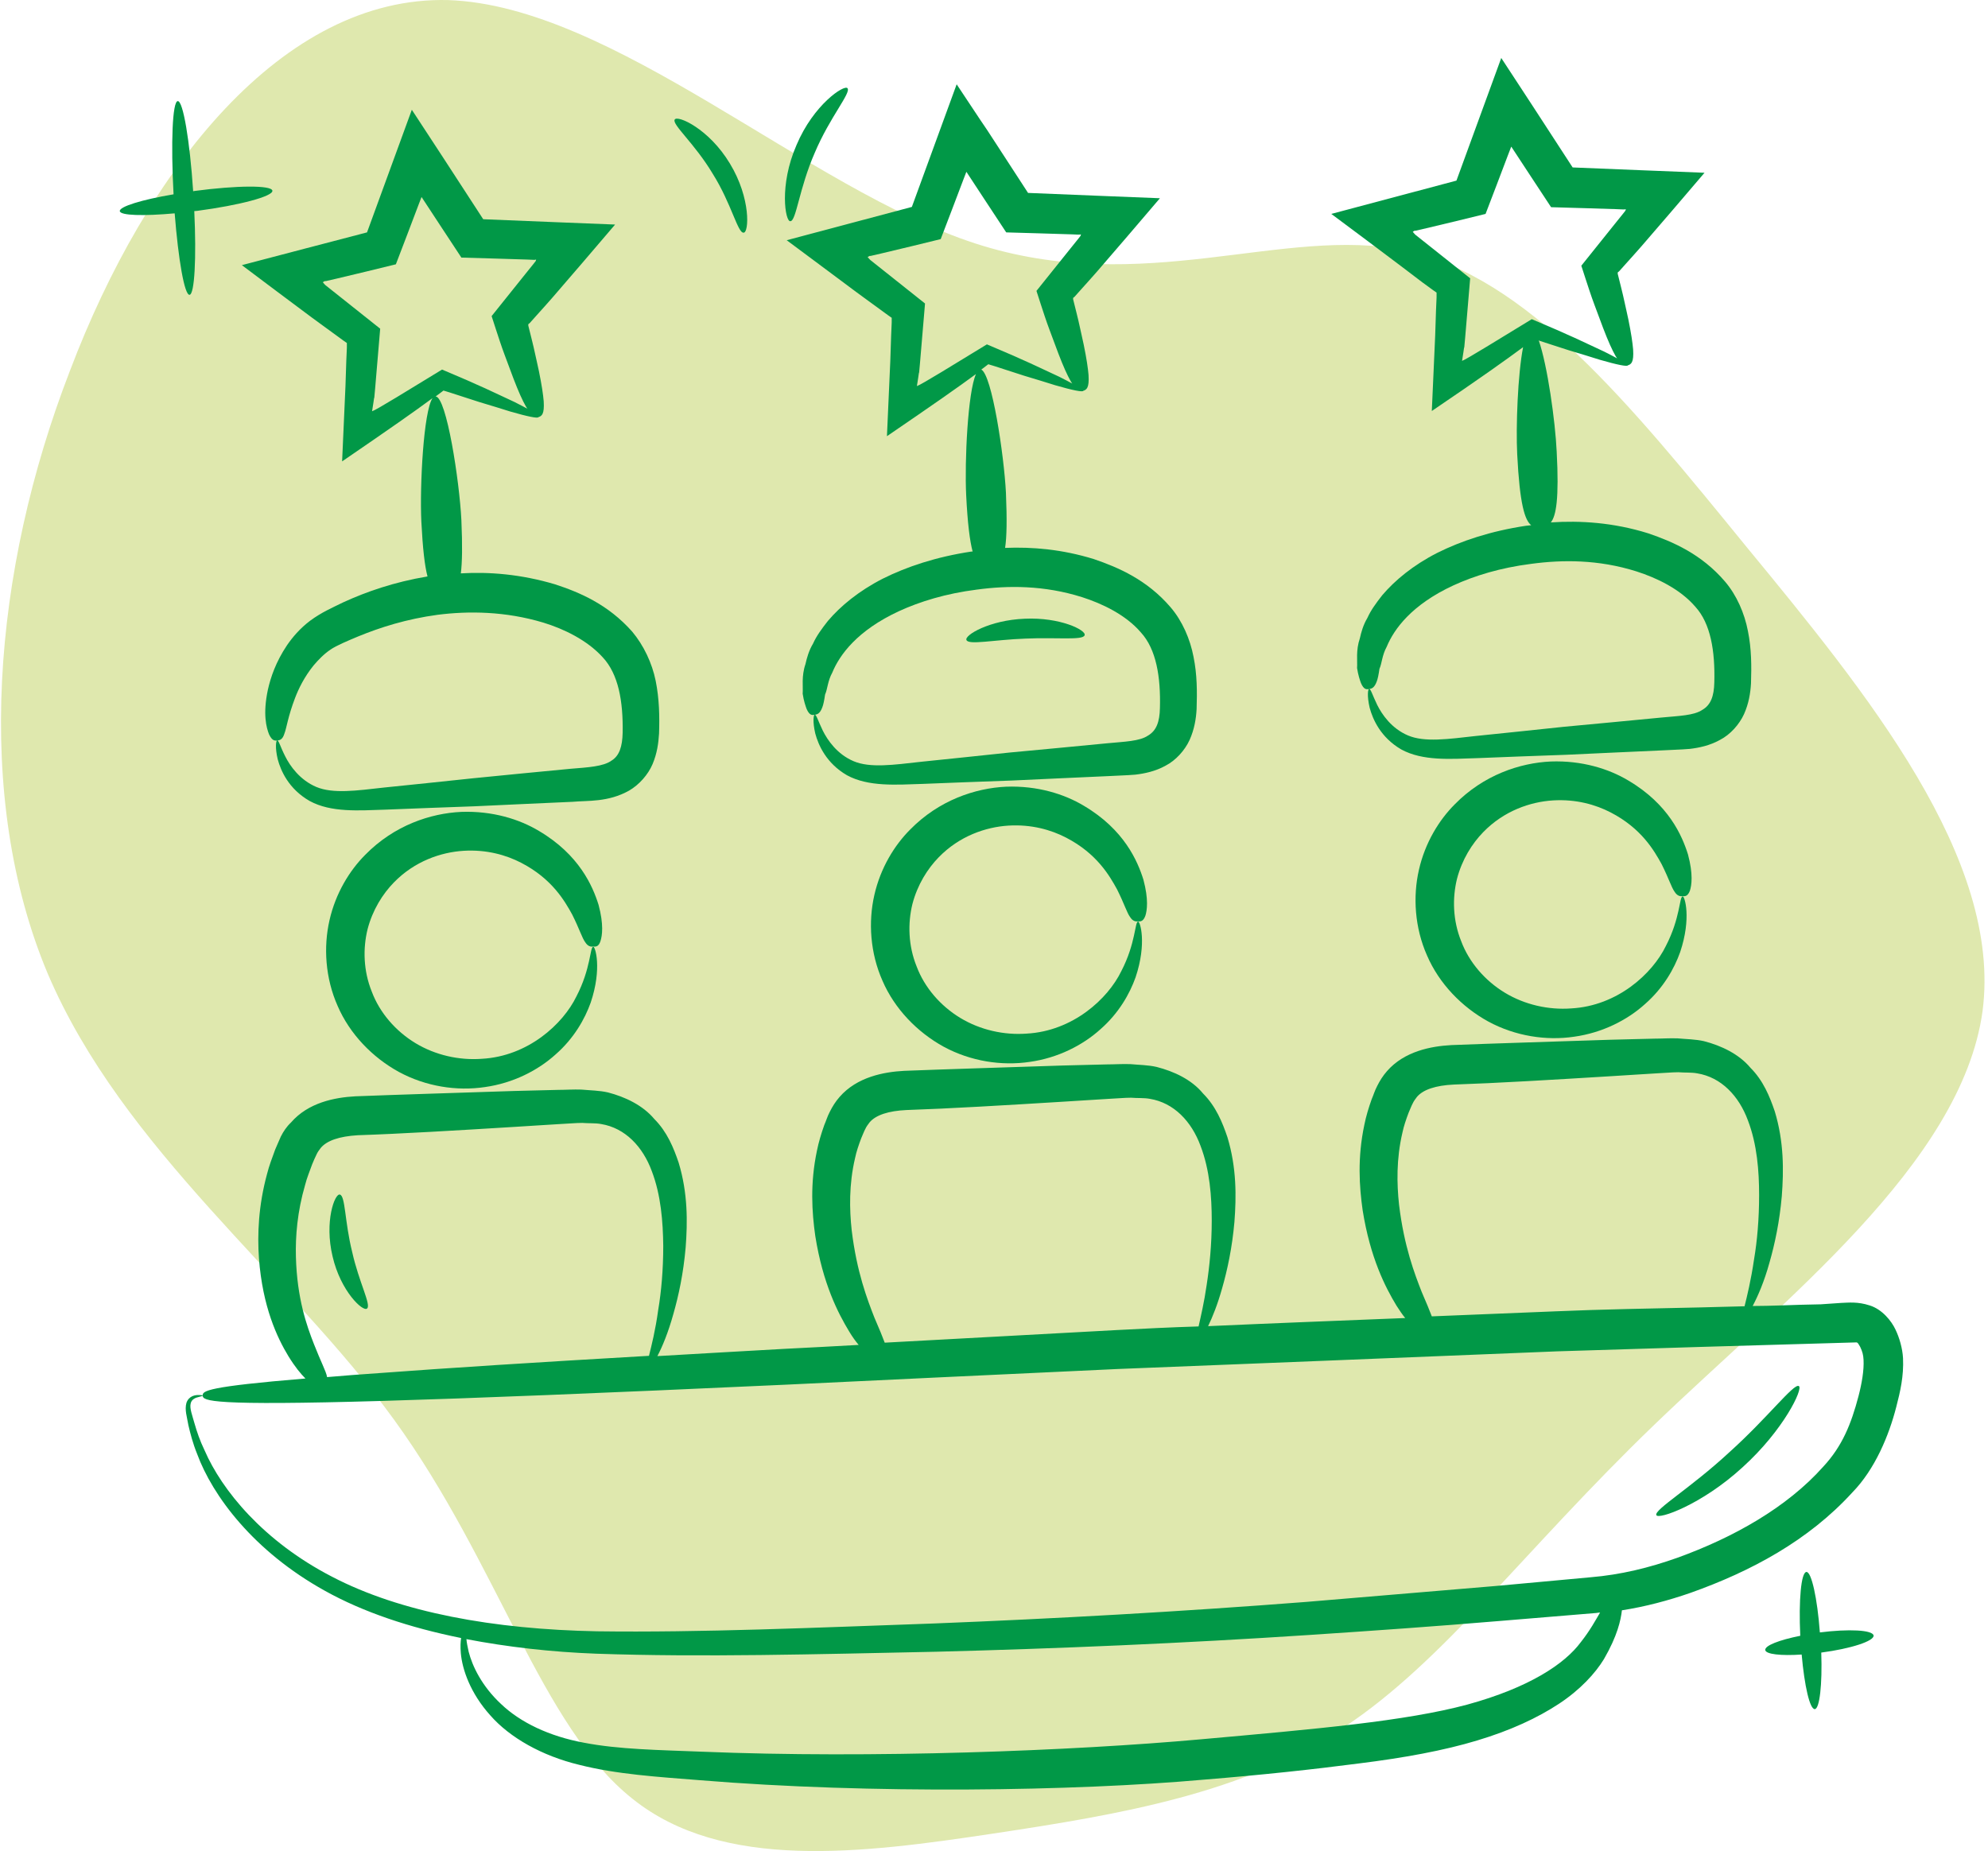 <?xml version="1.0" encoding="utf-8"?>
<svg xmlns="http://www.w3.org/2000/svg" fill="none" height="501" viewBox="0 0 538 501" width="538">
<path d="M380.198 67.779C413.242 74.971 440.568 108.661 472.658 148.028C505.067 187.395 541.924 232.442 536.523 273.702C530.804 314.963 482.508 352.06 447.559 385.75C412.608 419.44 390.684 449.724 363.678 467.514C336.671 485.305 303.944 490.985 268.675 496.283C233.406 501.583 195.595 506.503 171.13 486.82C146.347 467.136 134.909 423.226 106.631 384.237C78.353 345.247 33.234 311.18 12.9 263.482C-7.118 215.787 -2.033 154.463 18.936 100.333C39.588 45.824 76.447 -1.116 121.246 0.02C166.047 1.535 218.473 51.122 263.908 65.885C309.344 80.648 347.471 60.963 380.198 67.779Z" fill="#DFE8AE"/>
<path d="M492.498 441.826C491.816 432.582 490.225 425.384 488.861 425.46C487.422 425.535 486.74 433.112 487.194 442.735C481.511 443.872 477.571 445.387 477.723 446.6C477.875 447.736 481.966 448.191 487.573 447.812C488.331 456.298 489.77 462.663 491.134 462.587C492.422 462.511 493.18 455.919 492.877 447.281C500.909 446.221 507.198 444.175 507.046 442.659C506.743 441.144 500.303 440.841 492.498 441.826Z" fill="#019847"/>
<path d="M51.288 79.795C52.651 79.719 53.182 69.869 52.576 57.139C52.879 57.139 53.106 57.064 53.409 57.064C64.85 55.548 73.943 53.124 73.716 51.608C73.488 50.093 64.093 50.169 52.651 51.684C52.5 51.684 52.424 51.76 52.273 51.76C51.363 38.045 49.545 27.286 48.105 27.362C46.666 27.438 46.211 38.651 46.969 52.593C38.407 54.033 32.269 55.927 32.421 57.139C32.572 58.352 38.785 58.503 47.272 57.746C48.257 70.248 49.924 79.871 51.288 79.795Z" fill="#019847"/>
<path d="M471.585 397.122C482.723 387.045 488.027 375.831 486.815 375.149C485.451 374.315 478.48 383.635 467.948 393.106C457.568 402.729 447.566 408.639 448.248 410.079C448.778 411.367 460.523 407.275 471.585 397.122Z" fill="#019847"/>
<path d="M91.974 323.321C90.61 322.942 87.731 330.595 90.004 340.066C92.201 349.538 98.263 355.145 99.324 354.16C100.536 353.25 97.126 347.037 95.308 338.854C93.262 330.671 93.489 323.624 91.974 323.321Z" fill="#019847"/>
<path d="M277.535 172.841C286.021 172.462 293.068 173.371 293.522 171.932C294.053 170.568 286.855 167.007 277.307 167.461C267.76 167.84 260.941 171.932 261.547 173.22C262.078 174.659 269.048 173.144 277.535 172.841Z" fill="#019847"/>
<path d="M201.237 62.974C202.676 63.05 203.283 53.73 197.524 44.258C191.841 34.787 183.279 31.074 182.597 32.362C181.764 33.651 187.977 38.803 192.902 47.062C197.979 55.169 199.646 63.125 201.237 62.974Z" fill="#019847"/>
<path d="M213.888 59.867C215.479 59.867 216.237 51.078 220.48 41.379C224.572 31.68 230.406 25.088 229.345 23.876C228.512 22.815 220.177 28.271 215.555 39.257C210.781 50.168 212.524 60.094 213.888 59.867Z" fill="#019847"/>
<path d="M512.957 359.842C511.896 357.568 509.396 354.386 505.986 353.325C502.728 352.264 500.303 352.568 498.258 352.643L492.726 353.022C489.089 353.098 485.452 353.174 481.815 353.325C479.239 353.401 476.815 353.477 474.314 353.477C475.678 350.901 477.421 346.961 478.86 341.732C480.3 336.732 481.588 330.67 482.194 323.775C482.725 316.88 482.8 309.075 480.3 300.816C478.936 296.8 477.193 292.482 473.708 288.996C470.601 285.283 465.828 283.01 461.13 281.798C458.781 281.268 456.432 281.268 454.008 281.04C451.735 280.964 449.84 281.116 447.795 281.116C443.703 281.192 439.611 281.343 435.671 281.419C419.608 281.949 404.53 282.404 392.785 282.859C387.254 283.162 380.056 284.526 375.358 289.905C374.221 291.193 373.388 292.557 372.706 293.921C372.024 295.209 371.721 296.346 371.191 297.558C370.357 299.907 369.675 302.18 369.221 304.453C367.326 313.394 367.857 321.123 368.766 327.563C370.812 340.444 374.903 348.4 377.934 353.401C378.768 354.689 379.525 355.826 380.283 356.735C361.492 357.493 343.686 358.175 326.941 358.932C328.153 356.432 329.517 353.022 330.729 348.703C332.169 343.702 333.457 337.641 334.063 330.746C334.593 323.851 334.669 316.046 332.169 307.787C330.805 303.771 329.062 299.452 325.577 295.967C322.47 292.178 317.697 289.981 312.999 288.769C310.65 288.238 308.301 288.238 305.876 288.011C303.603 287.935 301.709 288.087 299.663 288.087C295.572 288.163 291.48 288.314 287.54 288.39C271.477 288.92 256.398 289.375 244.654 289.83C239.123 290.133 231.924 291.497 227.227 296.876C226.09 298.164 225.257 299.528 224.575 300.892C223.893 302.18 223.59 303.317 223.059 304.529C222.226 306.878 221.544 309.151 221.089 311.424C219.195 320.365 219.725 328.094 220.635 334.534C222.68 347.415 226.772 355.371 229.803 360.372C230.712 361.887 231.546 363.024 232.379 364.009C225.408 364.388 218.74 364.767 212.376 365.07C199.949 365.752 188.508 366.434 177.9 367.04C179.264 364.464 180.855 360.599 182.219 355.674C183.659 350.673 184.947 344.612 185.553 337.641C186.083 330.746 186.159 322.941 183.659 314.682C182.295 310.666 180.552 306.348 177.067 302.862C173.96 299.149 169.187 296.876 164.489 295.664C162.14 295.134 159.791 295.134 157.366 294.906C155.093 294.83 153.199 294.982 151.153 294.982C147.062 295.058 142.97 295.209 139.03 295.285C122.967 295.815 107.812 296.27 96.144 296.725C90.613 297.028 83.414 298.392 78.717 303.847C77.58 304.908 76.671 306.272 75.989 307.636C75.383 308.924 75.004 309.985 74.474 311.121C73.64 313.394 72.806 315.592 72.276 317.713C69.927 326.351 69.624 334.08 70.079 340.596C71.064 353.704 75.004 362.039 78.035 367.04C79.853 369.995 81.369 371.813 82.657 373.101C56.061 375.299 54.773 376.435 54.849 377.723C54.925 379.163 56.895 380.527 103.645 379.163C127.058 378.481 161.61 377.117 212.755 374.768C238.365 373.556 268.067 372.116 302.618 370.525C337.17 369.161 376.495 367.57 421.351 365.752C445.37 364.994 472.799 364.16 502.425 363.327C502.728 363.403 502.804 363.478 503.41 364.539C504.016 365.827 504.243 366.661 504.319 368.025C504.471 370.828 503.865 374.389 502.955 377.875C500.985 385.376 498.561 391.438 493.408 396.969C483.558 408.032 469.086 416.139 454.008 421.594C446.355 424.322 438.626 426.216 430.443 426.898C421.957 427.656 413.47 428.49 404.908 429.247C387.86 430.687 370.66 432.127 353.536 433.566C319.364 436.218 285.343 438.112 252.837 439.401C220.635 440.537 189.569 441.901 161.534 441.522C133.65 440.992 108.419 436.445 89.855 426.747C71.215 417.124 60.001 403.258 55.379 392.574C54.091 389.922 53.258 387.422 52.652 385.3C52.045 383.103 51.288 381.209 51.591 379.921C51.818 378.633 53.106 378.254 53.788 378.102C54.546 377.875 55.001 377.799 54.925 377.723C54.925 377.648 54.546 377.572 53.637 377.572C52.955 377.572 51.136 377.723 50.454 379.693C49.924 381.588 50.606 383.482 50.985 385.755C51.515 388.028 52.197 390.68 53.334 393.484C57.501 404.849 68.639 419.852 87.885 430.535C98.341 436.37 110.919 440.537 124.785 443.341C124.634 444.401 124.558 445.689 124.709 447.432C125.088 451.827 127.285 458.267 132.665 464.253C137.969 470.315 146.683 475.24 156.76 477.665C166.913 480.241 178.052 480.923 189.493 481.832C235.637 485.62 290.874 484.787 325.728 481.68C341.64 480.392 355.582 478.877 367.781 477.286C379.98 475.77 390.739 473.8 399.756 471.073C408.848 468.345 416.122 464.935 421.881 461.147C427.64 457.358 431.731 452.888 434.08 449.023C437.717 442.734 438.626 438.491 438.929 435.839C445.294 434.854 451.507 433.187 457.417 431.142C473.86 425.307 489.393 416.972 501.288 403.94C507.426 397.651 511.214 388.483 513.184 380.754C514.245 376.663 515.23 372.495 515.003 367.57C514.851 364.918 514.018 362.039 512.957 359.842ZM103.342 371.586C97.735 371.965 92.81 372.344 88.491 372.723C88.491 372.647 88.491 372.647 88.491 372.571C88.188 371.056 86.824 368.555 84.93 363.706C83.036 358.857 80.384 351.507 80.081 340.217C79.929 334.61 80.459 327.942 82.581 320.668C83.036 318.85 83.793 317.031 84.475 315.137C84.854 314.228 85.233 313.318 85.688 312.409C85.991 311.727 86.445 311.197 86.824 310.667C88.491 308.696 91.825 307.56 96.826 307.257C108.267 306.878 123.497 305.969 139.485 304.984C143.5 304.756 147.516 304.453 151.608 304.226C153.578 304.15 155.775 303.923 157.594 303.923C159.261 304.074 161.079 303.923 162.67 304.226C169.187 305.287 173.96 310.363 176.385 316.955C178.885 323.472 179.416 330.746 179.491 337.186C179.491 343.702 178.961 349.613 178.127 354.538C177.37 360.069 176.309 364.236 175.627 366.964C144.031 368.782 120.618 370.298 103.342 371.586ZM302.164 359.993C279.129 361.281 258.368 362.342 239.426 363.403C238.82 361.812 237.986 359.69 236.622 356.583C234.728 351.734 231.849 344.309 230.485 332.943C229.879 327.336 229.727 320.592 231.394 313.47C231.773 311.652 232.379 309.909 233.061 308.09C233.44 307.257 233.819 306.196 234.198 305.514C234.501 304.832 234.955 304.302 235.334 303.771C237.001 301.801 240.411 300.665 245.336 300.437C256.777 300.059 272.007 299.149 287.995 298.164C292.01 297.937 296.026 297.634 300.118 297.407C302.088 297.331 304.285 297.104 306.104 297.104C307.771 297.255 309.589 297.104 311.18 297.407C317.697 298.467 322.47 303.544 324.895 310.136C327.395 316.652 327.926 323.926 327.926 330.367C327.926 336.883 327.319 342.793 326.562 347.718C325.88 352.492 324.971 356.28 324.364 359.008C316.787 359.235 309.362 359.614 302.164 359.993ZM421.048 354.916C409.53 355.371 398.316 355.826 387.481 356.28C386.875 354.689 386.042 352.643 384.753 349.688C382.859 344.839 379.98 337.413 378.616 326.048C378.01 320.441 377.858 313.697 379.525 306.575C379.904 304.756 380.51 303.014 381.192 301.195C381.571 300.362 381.95 299.301 382.329 298.619C382.632 297.937 383.087 297.407 383.465 296.876C385.132 294.906 388.542 293.77 393.467 293.542C404.908 293.164 420.138 292.254 436.126 291.269C440.142 291.042 444.158 290.739 448.249 290.512C450.219 290.436 452.417 290.208 454.235 290.208C455.902 290.36 457.72 290.208 459.312 290.512C465.828 291.572 470.601 296.649 473.026 303.241C475.527 309.757 476.057 317.031 476.057 323.472C476.057 329.988 475.526 335.898 474.693 340.823C473.86 346.506 472.799 350.825 472.117 353.553C468.177 353.628 464.237 353.78 460.372 353.856C446.506 354.159 433.322 354.386 421.048 354.916ZM427.791 444.477C423.472 450.311 413.925 456.752 397.028 461.374C380.359 465.844 356.264 467.966 324.819 470.769C290.344 473.876 235.789 475.998 189.872 474.103C178.355 473.649 167.444 473.497 158.048 471.679C148.577 469.936 140.773 466.147 135.62 461.222C130.392 456.373 127.816 450.918 126.831 447.053C126.528 445.689 126.3 444.553 126.225 443.644C137.287 445.765 149.107 447.129 161.382 447.584C189.796 448.569 220.71 447.735 253.368 447.053C285.949 446.22 320.046 444.78 354.445 442.507C371.645 441.371 388.845 440.158 405.969 438.719C414.531 438.037 423.093 437.279 431.58 436.597C432.034 436.597 432.565 436.445 433.019 436.445C431.807 438.491 430.367 441.219 427.791 444.477Z" fill="#019847"/>
<path d="M162.515 254.673C162.97 253.233 163.425 250.278 161.985 244.898C160.394 239.822 156.757 231.335 145.846 224.895C140.542 221.712 133.268 219.439 124.858 219.742C116.523 220.121 106.673 223.379 98.868 231.335C94.625 235.578 90.837 241.716 89.17 249.066C87.503 256.34 88.033 264.75 91.367 272.251C94.625 279.828 100.763 286.193 107.961 290.133C115.235 294.073 123.645 295.361 131.222 294.225C138.799 293.164 145.543 289.754 150.392 285.36C155.317 281.041 158.272 275.813 159.864 271.342C162.97 262.098 161.076 256.112 160.545 256.264C159.636 256.264 159.939 262.098 155.999 269.675C152.362 277.176 142.891 285.89 130.389 286.572C124.251 287.027 117.811 285.587 112.431 282.329C107.051 279.071 102.733 274.07 100.611 268.387C98.338 262.78 98.186 256.718 99.475 251.49C100.838 246.262 103.566 241.943 106.597 238.837C112.204 233.078 119.326 230.653 125.464 230.275C131.677 229.896 136.981 231.411 141.072 233.533C149.407 237.852 152.817 243.837 154.863 247.55C156.833 251.49 157.515 253.839 158.348 254.976C159.106 256.188 159.864 256.264 160.621 256.188C161.379 256.264 162.061 256.112 162.515 254.673Z" fill="#019847"/>
<path d="M309.965 247.854C310.419 246.415 310.874 243.46 309.434 238.08C307.843 233.003 304.206 224.517 293.295 218.076C287.991 214.894 280.717 212.621 272.307 212.924C263.972 213.303 254.122 216.561 246.317 224.517C242.074 228.76 238.286 234.897 236.619 242.247C234.952 249.521 235.482 257.932 238.816 265.433C242.074 273.01 248.212 279.375 255.41 283.315C262.684 287.255 271.094 288.543 278.671 287.406C286.249 286.346 292.992 282.936 297.841 278.541C302.766 274.222 305.722 268.994 307.313 264.524C310.419 255.28 308.525 249.294 307.995 249.445C307.085 249.445 307.388 255.28 303.448 262.857C299.811 270.358 290.34 279.072 277.838 279.754C271.701 280.208 265.26 278.769 259.88 275.51C254.501 272.252 250.182 267.251 248.06 261.569C245.787 255.962 245.636 249.9 246.924 244.672C248.288 239.444 251.015 235.125 254.046 232.018C259.653 226.26 266.776 223.835 272.913 223.456C279.126 223.077 284.43 224.593 288.522 226.714C296.856 231.033 300.266 237.019 302.312 240.732C304.282 244.672 304.964 247.021 305.797 248.157C306.555 249.37 307.313 249.445 308.07 249.37C308.752 249.445 309.434 249.294 309.965 247.854Z" fill="#019847"/>
<path d="M457.34 241.034C457.794 239.594 458.249 236.639 456.809 231.26C455.218 226.183 451.581 217.697 440.67 211.256C435.366 208.074 428.092 205.801 419.682 206.104C411.347 206.483 401.497 209.741 393.692 217.697C389.449 221.94 385.661 228.077 383.994 235.427C382.327 242.701 382.857 251.111 386.191 258.613C389.449 266.19 395.587 272.554 402.785 276.494C410.059 280.435 418.469 281.723 426.046 280.586C433.624 279.525 440.367 276.116 445.216 271.721C450.141 267.402 453.097 262.174 454.688 257.703C457.794 248.459 455.9 242.474 455.37 242.625C454.46 242.625 454.763 248.459 450.823 256.036C447.186 263.538 437.715 272.251 425.213 272.933C419.076 273.388 412.635 271.948 407.255 268.69C401.876 265.432 397.557 260.431 395.435 254.748C393.162 249.141 393.011 243.08 394.299 237.852C395.663 232.623 398.39 228.304 401.421 225.198C407.028 219.439 414.151 217.015 420.288 216.636C426.501 216.257 431.805 217.772 435.897 219.894C444.231 224.213 447.641 230.199 449.687 233.912C451.657 237.852 452.339 240.2 453.172 241.337C453.93 242.549 454.688 242.625 455.445 242.549C456.127 242.625 456.809 242.474 457.34 241.034Z" fill="#019847"/>
<path d="M84.475 86.008L90.082 90.1L92.886 92.145C93.795 92.827 93.492 92.524 93.871 92.827V93.206V94.115L93.719 97.601C93.644 99.95 93.568 102.223 93.492 104.496C93.189 111.467 92.886 118.286 92.583 124.878C105.54 116.013 112.359 111.239 117.057 107.754C114.632 111.315 113.571 131.394 114.026 141.169C114.405 148.519 114.935 153.141 115.693 156.02C106.6 157.535 99.099 160.187 92.962 162.991C89.704 164.582 87.052 165.718 83.945 167.992C81.141 170.113 79.171 172.462 77.656 174.659C74.625 179.206 73.261 183.297 72.504 186.631C71.064 193.375 72.125 197.012 72.807 198.754C73.64 200.497 74.322 200.497 75.08 200.421C75.838 200.346 76.519 200.042 76.974 198.527C77.58 197.012 77.883 194.057 79.853 188.904C80.838 186.328 82.354 183.221 84.854 180.115C86.142 178.599 87.658 177.008 89.476 175.796C90.992 174.735 94.098 173.447 96.978 172.235C102.888 169.81 110.01 167.537 118.421 166.4C126.755 165.34 136.757 165.415 147.062 168.522C152.517 170.189 158.882 173.22 163.125 177.917C167.368 182.464 168.656 189.813 168.505 198.3C168.429 202.088 167.596 204.589 165.474 205.877C163.277 207.468 159.109 207.695 154.412 208.074C145.395 208.908 136.53 209.817 127.968 210.65C119.481 211.56 111.374 212.393 103.948 213.151C96.523 213.984 90.158 214.893 85.612 212.999C81.141 211.105 78.49 207.316 77.201 204.74C75.838 202.088 75.459 200.346 75.004 200.421C74.701 200.421 74.398 202.316 75.156 205.498C75.989 208.604 78.111 213.53 83.793 216.788C89.628 219.97 97.129 219.364 104.327 219.137C111.753 218.833 119.936 218.53 128.422 218.227C136.984 217.848 145.925 217.394 154.942 217.015C159.109 216.636 164.565 217.167 170.248 213.984C172.975 212.393 175.4 209.665 176.612 206.786C177.825 203.907 178.203 201.103 178.355 198.527C178.507 193.905 178.431 189.207 177.446 184.282C176.461 179.433 174.188 174.659 171.081 170.947C164.565 163.597 156.912 160.339 150.168 158.141C141 155.414 132.438 154.732 124.71 155.186C125.088 152.231 125.164 147.685 124.861 140.79C124.331 130.106 120.845 107.451 117.89 107.299C118.648 106.769 119.406 106.163 120.012 105.708C120.618 105.86 121.148 106.087 121.754 106.239C122.739 106.542 123.649 106.845 124.558 107.148C126.376 107.754 128.119 108.284 129.71 108.815C132.969 109.8 135.772 110.633 138.121 111.391C142.819 112.755 145.546 113.285 145.698 112.906C146.607 112.603 147.365 112.149 147.138 108.587C146.986 106.769 146.607 104.193 145.849 100.48C145.471 98.586 144.94 96.464 144.41 93.964C144.107 92.751 143.804 91.388 143.425 89.948C143.273 89.418 142.97 88.129 142.97 88.129V87.751L143.349 87.448C143.955 86.766 144.561 86.084 145.243 85.326C146.607 83.811 148.047 82.219 149.562 80.477C154.639 74.642 160.246 68.05 166.459 60.776C156.154 60.398 144.334 59.867 130.771 59.337C127.362 54.108 123.725 48.502 119.784 42.44C117.132 38.424 114.405 34.181 111.45 29.71C107.813 39.712 103.721 50.926 99.326 62.898C88.491 65.701 77.05 68.732 65.457 71.763C71.746 76.537 78.111 81.234 84.475 86.008ZM87.885 76.082H88.188L91.143 75.4C96.599 74.112 101.903 72.824 107.131 71.536C109.252 66.08 111.222 60.776 113.192 55.624C114.329 52.593 114.026 53.502 114.102 53.351C117.966 59.185 121.527 64.716 124.861 69.717C131.15 69.869 137.06 70.096 142.591 70.248L144.334 70.323H144.561H144.713L145.092 70.248C145.092 70.323 145.016 70.399 145.016 70.551L144.94 70.702C144.94 70.702 144.94 70.702 144.41 71.384C143.652 72.293 142.894 73.278 142.213 74.112C138.803 78.355 135.772 82.144 133.044 85.553C133.802 87.978 134.56 90.175 135.242 92.297C135.696 93.661 136.151 94.949 136.605 96.161C137.515 98.586 138.272 100.632 138.954 102.45C140.318 106.011 141.379 108.36 142.288 109.951C142.44 110.254 142.591 110.406 142.743 110.633C141.758 110.103 140.621 109.497 139.257 108.815C137.06 107.754 134.332 106.542 131.302 105.102C129.71 104.42 128.119 103.662 126.376 102.905C124.255 101.995 121.982 101.01 119.633 100.025C110.919 105.329 101.903 110.936 100.69 111.315L101.069 108.891L101.221 107.83L101.296 107.602L101.372 106.769L101.524 105.102C101.978 99.798 102.433 94.418 102.888 88.963C98.72 85.629 94.477 82.295 90.31 78.961L88.112 77.219L87.809 76.915L87.355 76.385L87.885 76.082Z" fill="#019847"/>
<path d="M231.921 79.189L237.528 83.28L240.331 85.326C241.24 86.008 240.937 85.705 241.316 86.008V86.387V87.296L241.165 90.781C241.089 93.13 241.013 95.403 240.937 97.677C240.634 104.648 240.331 111.467 240.028 118.059C252.682 109.421 259.501 104.648 264.123 101.238C261.926 106.087 261.017 124.727 261.471 134.046C261.85 141.699 262.456 146.397 263.214 149.276C263.138 149.276 262.987 149.276 262.911 149.276C253.364 150.716 245.408 153.368 238.892 156.626C232.375 159.96 227.45 164.052 224.041 168.067C222.374 170.189 220.934 172.159 220.025 174.205C218.888 176.099 218.358 178.069 217.979 179.736C216.842 183.07 217.373 185.873 217.221 187.768C217.524 189.738 217.979 191.026 218.282 191.859C219.04 193.602 219.722 193.602 220.479 193.451C221.237 193.375 221.919 193.072 222.525 191.48C222.828 190.723 223.056 189.586 223.283 187.995C223.965 186.48 223.965 184.358 225.253 182.009C227.223 177.236 231.996 170.644 243.286 165.415C248.893 162.839 255.94 160.642 264.35 159.581C272.761 158.445 282.535 158.369 292.84 161.627C298.296 163.37 304.66 166.4 308.752 171.174C312.919 175.72 314.132 183.222 313.904 191.632C313.829 195.421 312.919 197.769 310.722 199.058C308.449 200.649 304.281 200.724 299.584 201.179C290.643 202.013 281.702 202.922 273.216 203.68C264.729 204.589 256.622 205.422 249.272 206.18C241.847 207.013 235.482 207.923 231.011 206.028C226.541 204.134 223.965 200.346 222.677 197.769C221.389 195.117 220.934 193.375 220.479 193.451C220.176 193.451 219.873 195.269 220.631 198.527C221.464 201.634 223.586 206.559 229.193 209.817C235.027 212.999 242.529 212.393 249.727 212.166C257.152 211.863 265.26 211.56 273.822 211.257C282.384 210.878 291.325 210.423 300.266 210.044C302.615 209.893 304.509 209.893 307.237 209.665C309.813 209.362 312.692 208.756 315.42 207.241C318.223 205.801 320.648 203.073 321.936 200.27C323.224 197.391 323.679 194.587 323.83 191.935C323.982 187.237 323.982 182.615 322.997 177.766C322.088 172.992 319.966 168.067 316.784 164.355C310.419 156.929 302.69 153.595 296.023 151.322C287.46 148.67 279.353 147.988 272.003 148.291C272.458 145.336 272.534 140.639 272.231 133.365C271.7 123.06 268.442 101.465 265.563 100.026C266.245 99.495 266.851 99.04 267.457 98.586C268.063 98.737 268.594 98.965 269.2 99.116C270.185 99.419 271.094 99.722 272.003 100.026C273.822 100.632 275.565 101.162 277.156 101.692C280.414 102.677 283.217 103.511 285.566 104.269C290.264 105.633 292.992 106.163 293.143 105.784C294.052 105.481 294.81 105.026 294.583 101.465C294.431 99.647 294.052 97.07 293.295 93.358C292.916 91.463 292.386 89.342 291.855 86.841C291.552 85.629 291.249 84.265 290.87 82.826C290.719 82.295 290.416 81.007 290.416 81.007V80.628L290.794 80.325C291.401 79.643 292.007 78.961 292.689 78.204C294.052 76.688 295.492 75.097 297.008 73.354C302.084 67.52 307.691 60.928 313.904 53.654C303.6 53.275 291.779 52.745 278.216 52.214C274.807 46.986 271.17 41.379 267.23 35.318C264.578 31.453 261.85 27.21 258.895 22.815C255.258 32.817 251.166 44.031 246.772 56.003C235.937 58.882 224.495 61.913 212.902 65.02C219.191 69.717 225.556 74.415 231.921 79.189ZM235.33 69.263H235.633L238.589 68.581C244.044 67.293 249.348 66.005 254.576 64.716C256.698 59.261 258.668 53.957 260.638 48.805C261.774 45.774 261.471 46.683 261.547 46.532C265.411 52.366 268.972 57.897 272.306 62.898C278.595 63.05 284.505 63.277 290.037 63.428L291.779 63.504H292.007H292.158L292.537 63.428C292.537 63.504 292.461 63.58 292.461 63.731L292.386 63.883C292.386 63.883 292.386 63.883 291.855 64.565C291.097 65.474 290.34 66.459 289.658 67.293C286.248 71.536 283.217 75.324 280.49 78.734C281.247 81.159 282.005 83.356 282.687 85.478C283.142 86.841 283.596 88.13 284.051 89.342C284.96 91.766 285.718 93.812 286.4 95.631C287.764 99.192 288.824 101.541 289.734 103.132C289.885 103.435 290.037 103.587 290.188 103.814C289.203 103.284 288.067 102.677 286.703 101.996C284.505 100.935 281.778 99.722 278.747 98.283C277.156 97.601 275.565 96.843 273.822 96.085C271.7 95.176 269.427 94.191 267.078 93.206C258.365 98.51 249.348 104.117 248.136 104.496L248.514 102.071L248.666 101.011L248.742 100.783L248.818 99.95L248.969 98.283C249.424 92.979 249.878 87.599 250.333 82.144C246.166 78.81 241.922 75.476 237.755 72.142L235.558 70.399L235.255 70.096L234.8 69.566L235.33 69.263Z" fill="#019847"/>
<path d="M384.982 76.461L387.786 78.507C388.695 79.189 388.392 78.886 388.771 79.189V79.568V80.477L388.619 83.962C388.544 86.311 388.468 88.584 388.392 90.857C388.089 97.828 387.786 104.648 387.483 111.24C400.667 102.299 407.486 97.449 412.184 93.964C410.744 101.39 410.214 115.331 410.593 122.984C411.275 136.471 412.639 140.79 414.381 142.154C413.927 142.23 413.396 142.23 412.942 142.306C403.395 143.745 395.439 146.397 388.922 149.655C382.406 152.989 377.481 157.081 374.071 161.097C372.405 163.218 370.965 165.188 370.056 167.234C368.919 169.128 368.389 171.098 368.01 172.765C366.873 176.099 367.404 178.903 367.252 180.797C367.555 182.767 368.01 184.055 368.313 184.889C369.071 186.631 369.753 186.631 370.51 186.48C371.268 186.404 371.95 186.101 372.556 184.51C372.859 183.752 373.086 182.615 373.314 181.024C373.996 179.509 373.996 177.387 375.284 175.038C377.254 170.265 382.027 163.673 393.317 158.445C398.924 155.868 405.971 153.671 414.381 152.61C422.792 151.474 432.566 151.398 442.871 154.656C448.327 156.399 454.691 159.43 458.783 164.203C462.95 168.749 464.163 176.251 463.935 184.661C463.859 188.45 462.95 190.799 460.753 192.087C458.48 193.678 454.312 193.754 449.615 194.208C440.674 195.042 431.733 195.951 423.247 196.709C414.76 197.618 406.653 198.451 399.303 199.209C391.878 200.043 385.513 200.952 381.042 199.058C376.572 197.163 373.996 193.375 372.708 190.799C371.42 188.147 370.965 186.404 370.51 186.48C370.207 186.48 369.904 188.298 370.662 191.556C371.495 194.663 373.617 199.588 379.224 202.846C385.058 206.029 392.559 205.422 399.758 205.195C407.183 204.892 415.291 204.589 423.853 204.286C432.415 203.907 441.356 203.452 450.297 203.073C452.645 202.922 454.54 202.922 457.267 202.695C459.844 202.392 462.723 201.785 465.451 200.27C468.254 198.83 470.679 196.103 471.967 193.299C473.255 190.42 473.71 187.616 473.861 184.964C474.013 180.267 474.013 175.645 473.028 170.795C472.118 166.022 469.997 161.097 466.815 157.384C460.45 149.958 452.721 146.624 446.053 144.351C436.582 141.396 427.641 140.866 419.685 141.396C421.125 139.654 421.958 134.956 421.276 122.226C420.898 114.043 418.776 98.889 416.427 92.145C416.503 92.145 416.503 92.145 416.579 92.221C417.564 92.524 418.473 92.827 419.382 93.13C421.201 93.737 422.943 94.267 424.535 94.797C427.793 95.782 430.596 96.616 432.945 97.374C437.643 98.737 440.371 99.268 440.522 98.889C441.431 98.586 442.189 98.131 441.962 94.57C441.81 92.752 441.431 90.175 440.674 86.463C440.295 84.569 439.764 82.447 439.234 79.947C438.931 78.734 438.628 77.37 438.249 75.931C438.098 75.4 437.794 74.112 437.794 74.112V73.733L438.173 73.43C438.779 72.748 439.386 72.066 440.068 71.309C441.431 69.793 442.871 68.202 444.386 66.459C449.463 60.625 455.07 54.033 461.283 46.759C450.978 46.38 439.158 45.85 425.595 45.319C422.186 40.091 418.549 34.484 414.609 28.423C411.957 24.407 409.229 20.164 406.274 15.693C402.637 25.695 398.545 36.909 394.151 48.881C383.315 51.76 371.874 54.791 360.281 57.897C366.57 62.595 373.011 67.369 379.3 72.142L384.982 76.461ZM382.785 62.444H383.088L386.043 61.762C391.499 60.474 396.803 59.185 402.031 57.897C404.152 52.442 406.122 47.138 408.092 41.986C409.229 38.955 408.926 39.864 409.002 39.712C412.866 45.547 416.427 51.078 419.761 56.079C426.05 56.23 431.96 56.458 437.491 56.609L439.234 56.685H439.461H439.613L439.992 56.609C439.992 56.685 439.916 56.761 439.916 56.912L439.84 57.064C439.84 57.064 439.84 57.064 439.31 57.746C438.552 58.655 437.794 59.64 437.112 60.474C433.703 64.717 430.672 68.505 427.944 71.915C428.702 74.34 429.46 76.537 430.142 78.658C430.596 80.022 431.051 81.31 431.505 82.523C432.415 84.947 433.172 86.993 433.854 88.812C435.218 92.373 436.279 94.722 437.188 96.313C437.34 96.616 437.491 96.767 437.643 96.995C436.658 96.464 435.521 95.858 434.157 95.176C431.96 94.115 429.232 92.903 426.202 91.464C424.61 90.782 423.019 90.024 421.276 89.266C419.155 88.357 416.882 87.372 414.533 86.387C405.819 91.691 396.803 97.298 395.666 97.677L396.045 95.252L396.196 94.191L396.272 93.964L396.348 93.13L396.5 91.464C396.954 86.16 397.409 80.78 397.863 75.325C393.696 71.991 389.453 68.657 385.285 65.323L383.088 63.58L382.785 63.277L382.33 62.747L382.785 62.444Z" fill="#019847"/>
</svg>